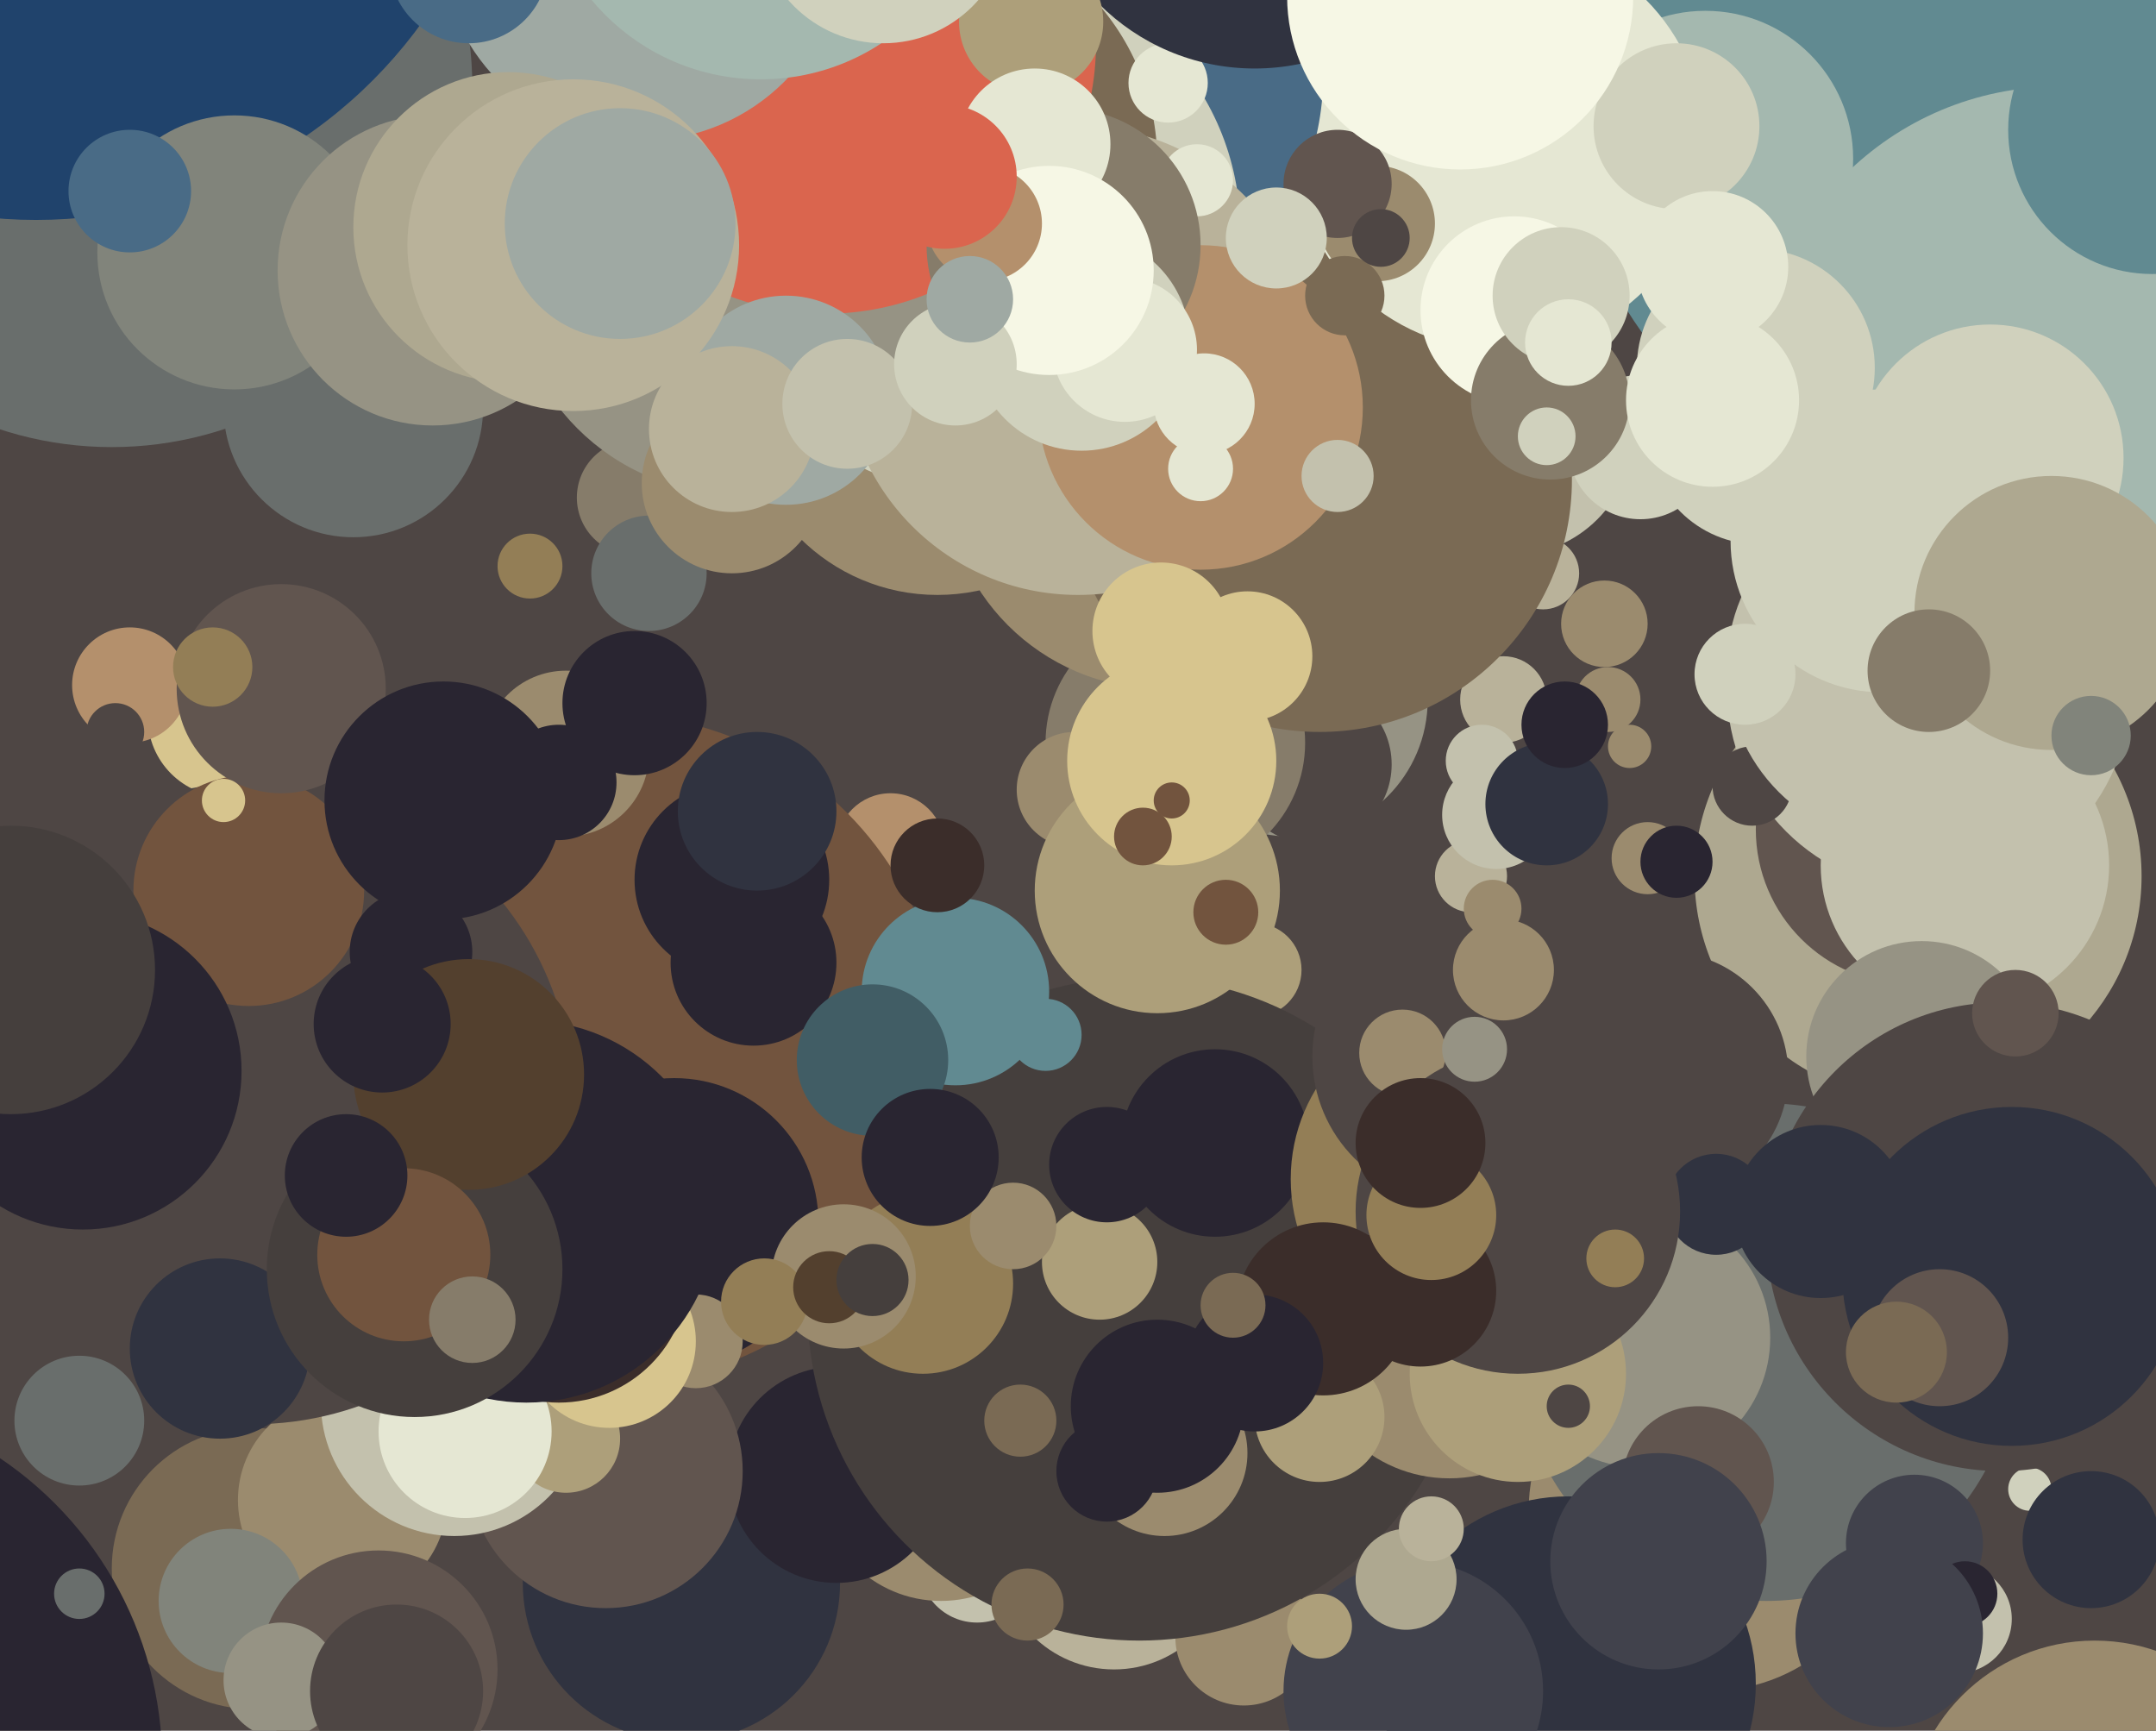 <svg xmlns="http://www.w3.org/2000/svg" width="598px" height="480px">
  <rect width="598" height="480" fill="rgb(78,70,68)"/>
  <circle cx="474" cy="419" r="50" fill="rgb(155,139,110)"/>
  <circle cx="189" cy="439" r="44" fill="rgb(48,51,64)"/>
  <circle cx="271" cy="434" r="16" fill="rgb(195,193,173)"/>
  <circle cx="63" cy="199" r="22" fill="rgb(215,197,142)"/>
  <circle cx="261" cy="410" r="34" fill="rgb(155,139,110)"/>
  <circle cx="417" cy="194" r="12" fill="rgb(185,178,154)"/>
  <circle cx="543" cy="29" r="108" fill="rgb(97,138,145)"/>
  <circle cx="532" cy="243" r="62" fill="rgb(174,168,144)"/>
  <circle cx="358" cy="194" r="38" fill="rgb(150,147,132)"/>
  <circle cx="428" cy="159" r="10" fill="rgb(185,178,154)"/>
  <circle cx="490" cy="375" r="69" fill="rgb(105,110,108)"/>
  <circle cx="473" cy="44" r="41" fill="rgb(164,184,175)"/>
  <circle cx="232" cy="409" r="30" fill="rgb(41,37,49)"/>
  <circle cx="462" cy="298" r="34" fill="rgb(78,70,68)"/>
  <circle cx="168" cy="408" r="38" fill="rgb(97,85,79)"/>
  <circle cx="247" cy="235" r="15" fill="rgb(180,144,108)"/>
  <circle cx="309" cy="431" r="32" fill="rgb(185,178,154)"/>
  <circle cx="348" cy="269" r="13" fill="rgb(173,159,122)"/>
  <circle cx="345" cy="454" r="19" fill="rgb(155,139,110)"/>
  <circle cx="316" cy="363" r="92" fill="rgb(69,63,61)"/>
  <circle cx="445" cy="173" r="12" fill="rgb(155,139,110)"/>
  <circle cx="36" cy="190" r="16" fill="rgb(180,144,108)"/>
  <circle cx="283" cy="394" r="10" fill="rgb(122,106,84)"/>
  <circle cx="169" cy="291" r="93" fill="rgb(114,84,62)"/>
  <circle cx="70" cy="435" r="39" fill="rgb(122,106,84)"/>
  <circle cx="531" cy="428" r="19" fill="rgb(65,66,76)"/>
  <circle cx="435" cy="467" r="52" fill="rgb(48,51,64)"/>
  <circle cx="364" cy="212" r="22" fill="rgb(78,70,68)"/>
  <circle cx="95" cy="416" r="29" fill="rgb(155,139,110)"/>
  <circle cx="402" cy="371" r="39" fill="rgb(155,139,110)"/>
  <circle cx="419" cy="120" r="34" fill="rgb(195,193,173)"/>
  <circle cx="323" cy="403" r="23" fill="rgb(155,139,110)"/>
  <circle cx="157" cy="209" r="23" fill="rgb(155,139,110)"/>
  <circle cx="455" cy="371" r="36" fill="rgb(150,147,132)"/>
  <circle cx="530" cy="230" r="43" fill="rgb(97,85,79)"/>
  <circle cx="563" cy="413" r="6" fill="rgb(208,209,189)"/>
  <circle cx="571" cy="108" r="84" fill="rgb(164,184,175)"/>
  <circle cx="543" cy="449" r="15" fill="rgb(195,193,173)"/>
  <circle cx="545" cy="240" r="40" fill="rgb(195,193,173)"/>
  <circle cx="126" cy="389" r="37" fill="rgb(195,193,173)"/>
  <circle cx="408" cy="243" r="10" fill="rgb(185,178,154)"/>
  <circle cx="157" cy="399" r="15" fill="rgb(173,159,122)"/>
  <circle cx="305" cy="350" r="16" fill="rgb(173,159,122)"/>
  <circle cx="260" cy="111" r="54" fill="rgb(155,139,110)"/>
  <circle cx="70" cy="306" r="89" fill="rgb(78,70,68)"/>
  <circle cx="61" cy="374" r="25" fill="rgb(48,51,64)"/>
  <circle cx="411" cy="211" r="10" fill="rgb(195,193,173)"/>
  <circle cx="187" cy="339" r="40" fill="rgb(41,37,49)"/>
  <circle cx="31" cy="24" r="100" fill="rgb(105,110,108)"/>
  <circle cx="209" cy="267" r="23" fill="rgb(41,37,49)"/>
  <circle cx="69" cy="247" r="32" fill="rgb(114,84,62)"/>
  <circle cx="326" cy="206" r="36" fill="rgb(134,124,106)"/>
  <circle cx="322" cy="131" r="60" fill="rgb(155,139,110)"/>
  <circle cx="366" cy="133" r="70" fill="rgb(122,106,84)"/>
  <circle cx="535" cy="191" r="56" fill="rgb(195,193,173)"/>
  <circle cx="176" cy="138" r="16" fill="rgb(134,124,106)"/>
  <circle cx="337" cy="317" r="26" fill="rgb(41,37,49)"/>
  <circle cx="486" cy="218" r="11" fill="rgb(78,70,68)"/>
  <circle cx="176" cy="195" r="20" fill="rgb(41,37,49)"/>
  <circle cx="129" cy="397" r="24" fill="rgb(229,231,211)"/>
  <circle cx="416" cy="40" r="57" fill="rgb(229,231,211)"/>
  <circle cx="193" cy="372" r="13" fill="rgb(155,139,110)"/>
  <circle cx="294" cy="21" r="73" fill="rgb(73,107,134)"/>
  <circle cx="533" cy="293" r="32" fill="rgb(150,147,132)"/>
  <circle cx="78" cy="191" r="29" fill="rgb(97,85,79)"/>
  <circle cx="415" cy="226" r="15" fill="rgb(195,193,173)"/>
  <circle cx="98" cy="113" r="36" fill="rgb(105,110,108)"/>
  <circle cx="476" cy="334" r="14" fill="rgb(48,51,64)"/>
  <circle cx="455" cy="124" r="20" fill="rgb(208,209,189)"/>
  <circle cx="421" cy="381" r="30" fill="rgb(173,159,122)"/>
  <circle cx="10" cy="-71" r="132" fill="rgb(32,67,108)"/>
  <circle cx="298" cy="219" r="16" fill="rgb(155,139,110)"/>
  <circle cx="366" cy="393" r="18" fill="rgb(173,159,122)"/>
  <circle cx="528" cy="185" r="49" fill="rgb(195,193,173)"/>
  <circle cx="64" cy="444" r="20" fill="rgb(129,132,123)"/>
  <circle cx="420" cy="86" r="26" fill="rgb(246,247,229)"/>
  <circle cx="169" cy="372" r="24" fill="rgb(215,197,142)"/>
  <circle cx="406" cy="327" r="48" fill="rgb(147,126,86)"/>
  <circle cx="23" cy="297" r="44" fill="rgb(41,37,49)"/>
  <circle cx="271" cy="64" r="73" fill="rgb(208,209,189)"/>
  <circle cx="404" cy="293" r="40" fill="rgb(78,70,68)"/>
  <circle cx="65" cy="70" r="38" fill="rgb(129,132,123)"/>
  <circle cx="155" cy="353" r="36" fill="rgb(59,45,42)"/>
  <circle cx="203" cy="244" r="27" fill="rgb(41,37,49)"/>
  <circle cx="389" cy="292" r="12" fill="rgb(155,139,110)"/>
  <circle cx="147" cy="157" r="9" fill="rgb(147,126,86)"/>
  <circle cx="382" cy="62" r="16" fill="rgb(155,139,110)"/>
  <circle cx="555" cy="343" r="65" fill="rgb(78,70,68)"/>
  <circle cx="256" cy="356" r="25" fill="rgb(147,126,86)"/>
  <circle cx="488" cy="120" r="31" fill="rgb(208,209,189)"/>
  <circle cx="421" cy="336" r="45" fill="rgb(78,70,68)"/>
  <circle cx="392" cy="469" r="36" fill="rgb(65,66,76)"/>
  <circle cx="522" cy="150" r="42" fill="rgb(208,209,189)"/>
  <circle cx="465" cy="35" r="23" fill="rgb(208,209,189)"/>
  <circle cx="307" cy="323" r="16" fill="rgb(41,37,49)"/>
  <circle cx="146" cy="336" r="53" fill="rgb(41,37,49)"/>
  <circle cx="307" cy="408" r="14" fill="rgb(41,37,49)"/>
  <circle cx="487" cy="102" r="33" fill="rgb(208,209,189)"/>
  <circle cx="475" cy="74" r="21" fill="rgb(229,231,211)"/>
  <circle cx="234" cy="354" r="20" fill="rgb(155,139,110)"/>
  <circle cx="552" cy="127" r="37" fill="rgb(208,209,189)"/>
  <circle cx="559" cy="281" r="12" fill="rgb(97,85,79)"/>
  <circle cx="265" cy="275" r="26" fill="rgb(97,138,145)"/>
  <circle cx="457" cy="238" r="10" fill="rgb(155,139,110)"/>
  <circle cx="430" cy="111" r="22" fill="rgb(134,124,106)"/>
  <circle cx="558" cy="354" r="47" fill="rgb(48,51,64)"/>
  <circle cx="290" cy="287" r="10" fill="rgb(97,138,145)"/>
  <circle cx="346" cy="182" r="18" fill="rgb(215,197,142)"/>
  <circle cx="581" cy="507" r="52" fill="rgb(155,139,110)"/>
  <circle cx="115" cy="352" r="41" fill="rgb(69,63,61)"/>
  <circle cx="414" cy="252" r="8" fill="rgb(155,139,110)"/>
  <circle cx="180" cy="159" r="16" fill="rgb(105,110,108)"/>
  <circle cx="429" cy="121" r="8" fill="rgb(208,209,189)"/>
  <circle cx="254" cy="45" r="67" fill="rgb(122,106,84)"/>
  <circle cx="299" cy="100" r="65" fill="rgb(185,178,154)"/>
  <circle cx="332" cy="50" r="10" fill="rgb(229,231,211)"/>
  <circle cx="366" cy="451" r="9" fill="rgb(173,159,122)"/>
  <circle cx="105" cy="463" r="33" fill="rgb(97,85,79)"/>
  <circle cx="446" cy="194" r="9" fill="rgb(155,139,110)"/>
  <circle cx="22" cy="394" r="18" fill="rgb(105,110,108)"/>
  <circle cx="371" cy="51" r="15" fill="rgb(97,85,79)"/>
  <circle cx="78" cy="466" r="16" fill="rgb(150,147,132)"/>
  <circle cx="569" cy="170" r="38" fill="rgb(174,168,144)"/>
  <circle cx="429" cy="223" r="17" fill="rgb(48,51,64)"/>
  <circle cx="204" cy="75" r="62" fill="rgb(150,147,132)"/>
  <circle cx="32" cy="203" r="8" fill="rgb(78,70,68)"/>
  <circle cx="229" cy="12" r="75" fill="rgb(218,101,78)"/>
  <circle cx="390" cy="438" r="14" fill="rgb(174,168,144)"/>
  <circle cx="397" cy="424" r="9" fill="rgb(185,178,154)"/>
  <circle cx="433" cy="82" r="19" fill="rgb(208,209,189)"/>
  <circle cx="417" cy="269" r="14" fill="rgb(155,139,110)"/>
  <circle cx="242" cy="294" r="21" fill="rgb(65,93,101)"/>
  <circle cx="324" cy="23" r="11" fill="rgb(229,231,211)"/>
  <circle cx="333" cy="113" r="45" fill="rgb(180,144,108)"/>
  <circle cx="333" cy="130" r="9" fill="rgb(229,231,211)"/>
  <circle cx="212" cy="361" r="12" fill="rgb(147,126,86)"/>
  <circle cx="59" cy="185" r="11" fill="rgb(147,126,86)"/>
  <circle cx="505" cy="336" r="24" fill="rgb(48,51,64)"/>
  <circle cx="322" cy="175" r="19" fill="rgb(215,197,142)"/>
  <circle cx="110" cy="469" r="24" fill="rgb(78,70,68)"/>
  <circle cx="465" cy="239" r="10" fill="rgb(41,37,49)"/>
  <circle cx="120" cy="75" r="43" fill="rgb(150,147,132)"/>
  <circle cx="114" cy="264" r="17" fill="rgb(41,37,49)"/>
  <circle cx="203" cy="134" r="25" fill="rgb(155,139,110)"/>
  <circle cx="538" cy="371" r="19" fill="rgb(97,85,79)"/>
  <circle cx="281" cy="340" r="12" fill="rgb(155,139,110)"/>
  <circle cx="321" cy="247" r="34" fill="rgb(173,159,122)"/>
  <circle cx="435" cy="390" r="6" fill="rgb(78,70,68)"/>
  <circle cx="295" cy="68" r="38" fill="rgb(134,124,106)"/>
  <circle cx="130" cy="298" r="32" fill="rgb(83,64,46)"/>
  <circle cx="36" cy="53" r="17" fill="rgb(73,107,134)"/>
  <circle cx="434" cy="201" r="12" fill="rgb(41,37,49)"/>
  <circle cx="218" cy="111" r="29" fill="rgb(159,169,163)"/>
  <circle cx="373" cy="82" r="11" fill="rgb(122,106,84)"/>
  <circle cx="112" cy="348" r="24" fill="rgb(114,84,62)"/>
  <circle cx="155" cy="217" r="16" fill="rgb(41,37,49)"/>
  <circle cx="178" cy="-17" r="56" fill="rgb(159,169,163)"/>
  <circle cx="348" cy="-42" r="61" fill="rgb(48,51,64)"/>
  <circle cx="371" cy="132" r="10" fill="rgb(195,193,173)"/>
  <circle cx="409" cy="291" r="9" fill="rgb(150,147,132)"/>
  <circle cx="325" cy="211" r="29" fill="rgb(215,197,142)"/>
  <circle cx="405" cy="-1" r="48" fill="rgb(246,247,229)"/>
  <circle cx="210" cy="225" r="22" fill="rgb(48,51,64)"/>
  <circle cx="325" cy="222" r="5" fill="rgb(114,84,62)"/>
  <circle cx="383" cy="66" r="8" fill="rgb(78,70,68)"/>
  <circle cx="484" cy="187" r="14" fill="rgb(208,209,189)"/>
  <circle cx="211" cy="-39" r="61" fill="rgb(164,184,175)"/>
  <circle cx="141" cy="63" r="43" fill="rgb(174,168,144)"/>
  <circle cx="159" cy="68" r="46" fill="rgb(185,178,154)"/>
  <circle cx="471" cy="411" r="21" fill="rgb(97,85,79)"/>
  <circle cx="354" cy="66" r="14" fill="rgb(208,209,189)"/>
  <circle cx="435" cy="95" r="12" fill="rgb(229,231,211)"/>
  <circle cx="597" cy="36" r="40" fill="rgb(97,138,145)"/>
  <circle cx="172" cy="62" r="32" fill="rgb(159,169,163)"/>
  <circle cx="106" cy="284" r="19" fill="rgb(41,37,49)"/>
  <circle cx="96" cy="326" r="17" fill="rgb(41,37,49)"/>
  <circle cx="394" cy="358" r="21" fill="rgb(59,45,42)"/>
  <circle cx="62" cy="222" r="6" fill="rgb(215,197,142)"/>
  <circle cx="367" cy="363" r="24" fill="rgb(59,45,42)"/>
  <circle cx="397" cy="337" r="18" fill="rgb(147,126,86)"/>
  <circle cx="580" cy="427" r="19" fill="rgb(48,51,64)"/>
  <circle cx="131" cy="366" r="12" fill="rgb(134,124,106)"/>
  <circle cx="230" cy="357" r="10" fill="rgb(83,64,46)"/>
  <circle cx="286" cy="6" r="20" fill="rgb(173,159,122)"/>
  <circle cx="452" cy="207" r="6" fill="rgb(155,139,110)"/>
  <circle cx="348" cy="378" r="19" fill="rgb(41,37,49)"/>
  <circle cx="-57" cy="489" r="102" fill="rgb(41,37,49)"/>
  <circle cx="342" cy="362" r="9" fill="rgb(122,106,84)"/>
  <circle cx="203" cy="119" r="23" fill="rgb(185,178,154)"/>
  <circle cx="394" cy="317" r="18" fill="rgb(59,45,42)"/>
  <circle cx="460" cy="433" r="30" fill="rgb(65,66,76)"/>
  <circle cx="130" cy="-10" r="22" fill="rgb(73,107,134)"/>
  <circle cx="340" cy="253" r="9" fill="rgb(114,84,62)"/>
  <circle cx="285" cy="445" r="10" fill="rgb(122,106,84)"/>
  <circle cx="535" cy="186" r="17" fill="rgb(134,124,106)"/>
  <circle cx="287" cy="40" r="21" fill="rgb(229,231,211)"/>
  <circle cx="300" cy="95" r="30" fill="rgb(208,209,189)"/>
  <circle cx="475" cy="111" r="24" fill="rgb(229,231,211)"/>
  <circle cx="235" cy="112" r="18" fill="rgb(195,193,173)"/>
  <circle cx="242" cy="355" r="10" fill="rgb(69,63,61)"/>
  <circle cx="312" cy="97" r="20" fill="rgb(229,231,211)"/>
  <circle cx="291" cy="75" r="29" fill="rgb(246,247,229)"/>
  <circle cx="545" cy="442" r="9" fill="rgb(41,37,49)"/>
  <circle cx="3" cy="269" r="40" fill="rgb(69,63,61)"/>
  <circle cx="321" cy="390" r="24" fill="rgb(41,37,49)"/>
  <circle cx="334" cy="112" r="14" fill="rgb(229,231,211)"/>
  <circle cx="265" cy="101" r="17" fill="rgb(208,209,189)"/>
  <circle cx="258" cy="321" r="19" fill="rgb(41,37,49)"/>
  <circle cx="245" cy="-23" r="35" fill="rgb(208,209,189)"/>
  <circle cx="273" cy="62" r="16" fill="rgb(180,144,108)"/>
  <circle cx="262" cy="49" r="20" fill="rgb(218,101,78)"/>
  <circle cx="123" cy="222" r="33" fill="rgb(41,37,49)"/>
  <circle cx="269" cy="83" r="12" fill="rgb(159,169,163)"/>
  <circle cx="317" cy="232" r="8" fill="rgb(114,84,62)"/>
  <circle cx="524" cy="453" r="26" fill="rgb(65,66,76)"/>
  <circle cx="580" cy="204" r="11" fill="rgb(129,132,123)"/>
  <circle cx="526" cy="375" r="14" fill="rgb(122,106,84)"/>
  <circle cx="448" cy="349" r="8" fill="rgb(147,126,86)"/>
  <circle cx="260" cy="240" r="13" fill="rgb(59,45,42)"/>
  <circle cx="22" cy="442" r="7" fill="rgb(105,110,108)"/>
</svg>